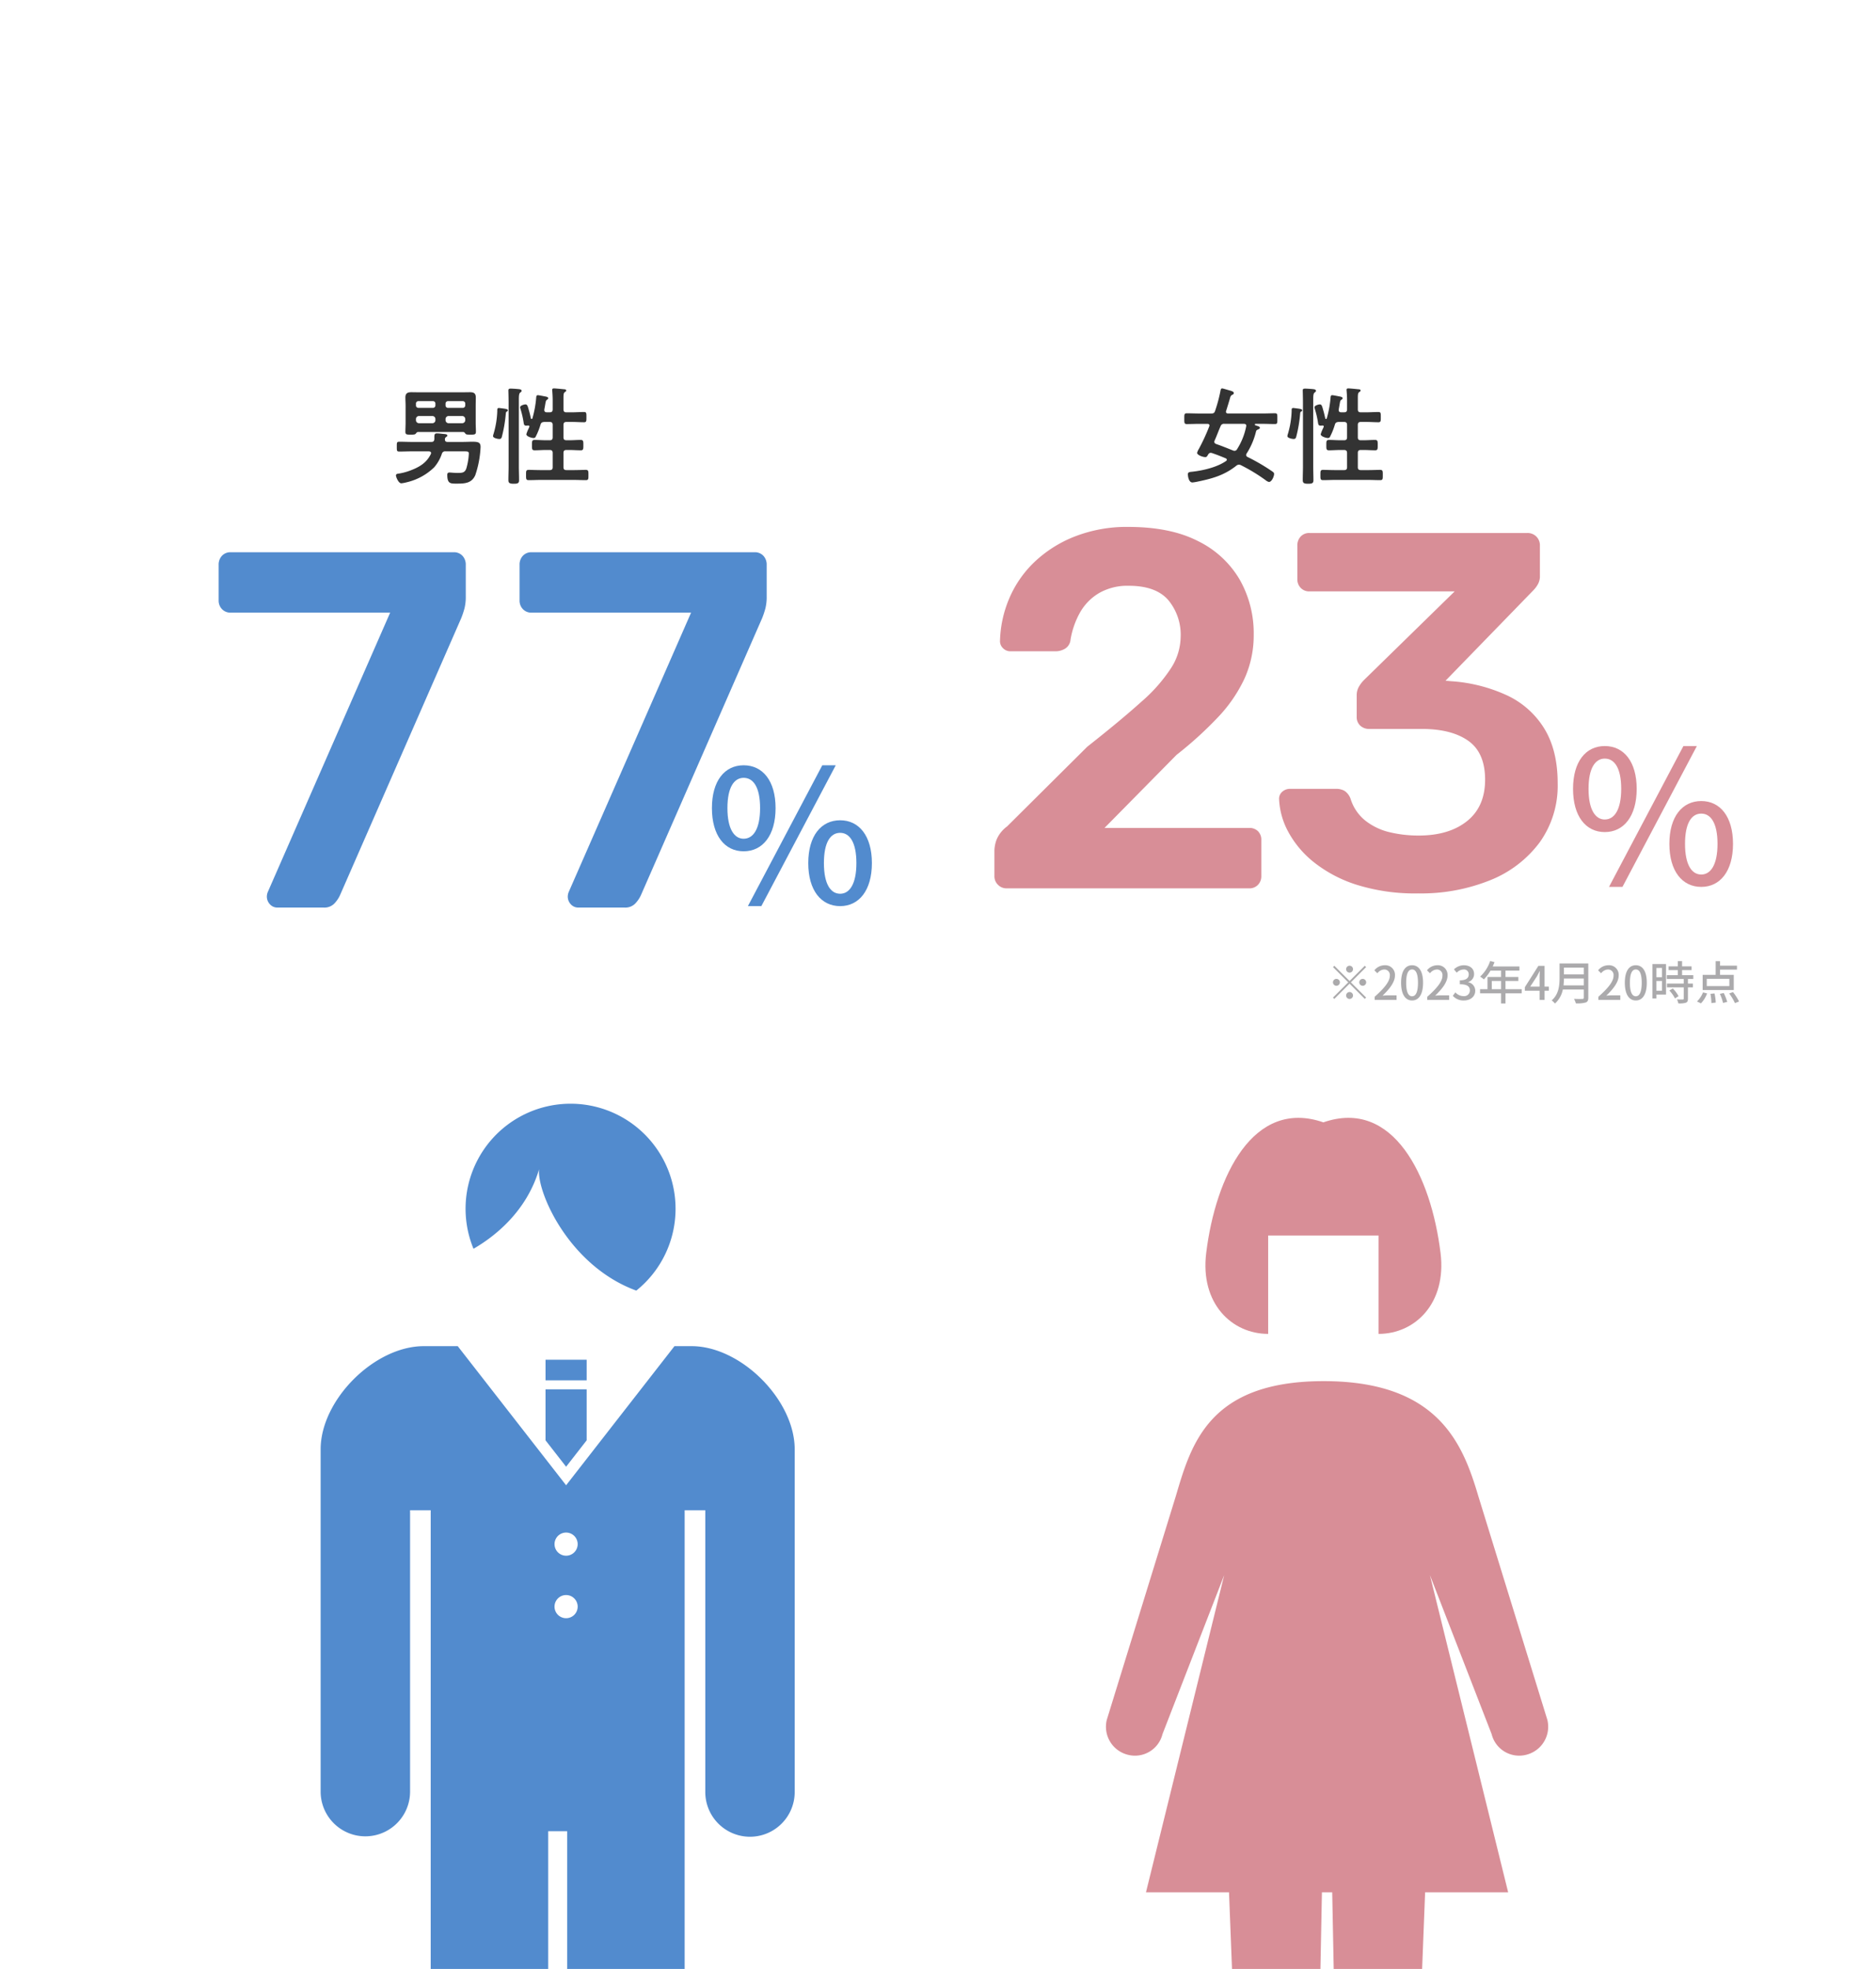 <svg xmlns="http://www.w3.org/2000/svg" xmlns:xlink="http://www.w3.org/1999/xlink" width="488" height="512" viewBox="0 0 488 512"><defs><clipPath id="a"><rect width="488" height="512" transform="translate(-3923 5926)" fill="#fff" stroke="#707070" stroke-width="1" opacity="0.85"/></clipPath><clipPath id="b"><rect width="155" height="240" transform="translate(0 0)" fill="#528bce" stroke="#707070" stroke-width="1"/></clipPath><clipPath id="c"><rect width="143" height="222" transform="translate(-0.123 -0.145)" fill="#d88e97" stroke="#707070" stroke-width="1"/></clipPath><clipPath id="d"><rect width="50.068" height="24.788" transform="translate(0 0)" fill="#333"/></clipPath><clipPath id="e"><rect width="51.636" height="24.788" transform="translate(0 0)" fill="#333"/></clipPath></defs><g transform="translate(3923 -5926)" clip-path="url(#a)"><g transform="translate(-3856 6198)" clip-path="url(#b)"><g transform="translate(16.407 15)"><path d="M70.127,27.309A27.312,27.312,0,1,0,17.565,37.727c5.241-3.028,13.75-9.472,17.064-20.688-.62,5.985,7.811,25.177,25.284,31.565a27.268,27.268,0,0,0,10.214-21.3" transform="translate(22.198)" fill="#528bce"/><rect width="10.698" height="5.35" transform="translate(58.502 66.581)" fill="#528bce"/><path d="M29.407,50.672l5.348-6.865V30.541h-10.7V43.807Z" transform="translate(34.445 43.729)" fill="#528bce"/><path d="M96.49,25.926H92.042L63.853,62.1,35.663,25.926H26.828C13.983,25.926,0,39.907,0,52.751v89.112a11.633,11.633,0,0,0,23.265,0V68.6H28.63V267.484a15.282,15.282,0,0,0,30.563,0V152.065h4.934V267.484a15.282,15.282,0,0,0,30.563,0V68.6h5.367v73.266a11.63,11.63,0,0,0,23.26,0V52.751c0-12.845-13.983-26.826-26.828-26.826M63.853,96.67a3.011,3.011,0,1,1,3.008-3.011,3.009,3.009,0,0,1-3.008,3.011m0-16.252a3.009,3.009,0,1,1,3.008-3.008,3.009,3.009,0,0,1-3.008,3.008" transform="translate(0 37.122)" fill="#528bce"/></g></g><g transform="translate(-3648.877 6216.146)" clip-path="url(#c)"><g transform="translate(13.565 0.533)"><path d="M131.138,35.707c-2.453-19.975-12.262-40.3-30.483-33.988C82.438-4.59,72.626,15.733,70.173,35.707c-1.609,13.1,6.658,21.022,16.12,21.022V31.148h28.726V56.729c9.461,0,17.726-7.925,16.12-21.022" transform="translate(-44.097 -0.548)" fill="#d88e97"/><path d="M116.7,165.56l1.408,72.058a9.971,9.971,0,1,0,19.943,0l2.816-72.058h21.6L142.121,83.087l16.051,41.344a7.378,7.378,0,0,0,9.022,5.365,7.512,7.512,0,0,0,5.468-9.086L154.714,62.564c-4-13.5-10.323-29.922-40.237-29.922S80.011,49.064,76.011,62.564L58.063,120.711a7.509,7.509,0,0,0,5.466,9.086,7.376,7.376,0,0,0,9.022-5.365L88.6,83.087,68.256,165.56h21.6l2.816,72.058a9.972,9.972,0,1,0,19.945,0l1.408-72.058Z" transform="translate(-57.843 35.824)" fill="#d88e97"/></g></g><path d="M-47.94-7.08a.907.907,0,0,0,.9-.9.907.907,0,0,0-.9-.9.907.907,0,0,0-.9.9A.907.907,0,0,0-47.94-7.08Zm0,2.172-3.96-3.96-.348.348,3.96,3.96L-52.26-.588l.348.348,3.972-3.972,3.96,3.96.348-.348-3.96-3.96,3.96-3.96-.348-.348Zm-2.52.348a.907.907,0,0,0-.9-.9.907.907,0,0,0-.9.9.907.907,0,0,0,.9.9A.907.907,0,0,0-50.46-4.56Zm5.04,0a.907.907,0,0,0,.9.9.907.907,0,0,0,.9-.9.907.907,0,0,0-.9-.9A.907.907,0,0,0-45.42-4.56Zm-2.52,2.52a.907.907,0,0,0-.9.9.907.907,0,0,0,.9.9.907.907,0,0,0,.9-.9A.907.907,0,0,0-47.94-2.04ZM-41.412,0h5.7V-1.176H-37.92c-.432,0-.984.036-1.44.084,1.872-1.788,3.228-3.552,3.228-5.256A2.5,2.5,0,0,0-38.8-9a3.429,3.429,0,0,0-2.688,1.32l.78.768a2.4,2.4,0,0,1,1.74-.984,1.434,1.434,0,0,1,1.5,1.62c0,1.452-1.344,3.168-3.948,5.472Zm9.732.156c1.728,0,2.856-1.536,2.856-4.608C-28.824-7.5-29.952-9-31.68-9s-2.856,1.488-2.856,4.548S-33.408.156-31.68.156Zm0-1.092c-.9,0-1.536-.96-1.536-3.516,0-2.532.636-3.456,1.536-3.456s1.536.924,1.536,3.456C-30.144-1.9-30.78-.936-31.68-.936ZM-27.732,0h5.7V-1.176H-24.24c-.432,0-.984.036-1.44.084,1.872-1.788,3.228-3.552,3.228-5.256A2.5,2.5,0,0,0-25.116-9,3.429,3.429,0,0,0-27.8-7.68l.78.768a2.4,2.4,0,0,1,1.74-.984,1.434,1.434,0,0,1,1.5,1.62c0,1.452-1.344,3.168-3.948,5.472ZM-18.2.156c1.62,0,2.952-.936,2.952-2.532a2.236,2.236,0,0,0-1.824-2.208v-.06A2.135,2.135,0,0,0-15.552-6.72c0-1.452-1.116-2.28-2.7-2.28a3.722,3.722,0,0,0-2.532,1.068l.72.864A2.572,2.572,0,0,1-18.3-7.9a1.227,1.227,0,0,1,1.356,1.272c0,.888-.576,1.548-2.316,1.548v1.02c1.992,0,2.616.636,2.616,1.608a1.485,1.485,0,0,1-1.68,1.476,2.854,2.854,0,0,1-2.088-.972l-.672.888A3.666,3.666,0,0,0-18.2.156Zm7.26-2.94V-4.908h2.412v2.124Zm7.776,0H-7.38V-4.908h3.348V-5.952H-7.38V-7.608h3.624v-1.08H-10.7c.156-.36.324-.756.468-1.128l-1.128-.3A9.709,9.709,0,0,1-13.98-6.048a8.874,8.874,0,0,1,.972.72,10.917,10.917,0,0,0,1.728-2.28h2.748v1.656H-12.06v3.168h-1.932V-1.7h5.46V.948H-7.38V-1.7h4.212Zm2.22-.66L.792-6.108c.252-.456.492-.912.708-1.368h.048c-.024.492-.06,1.236-.06,1.716v2.316ZM1.488,0h1.3V-2.376H3.9V-3.444H2.784v-5.4H1.176L-2.34-3.3v.924H1.488ZM7.716-3.768a15.631,15.631,0,0,0,.108-1.776h5.16v1.776Zm5.268-4.62v1.776H7.824V-8.388Zm1.176-1.08H6.684V-5.7c0,1.884-.18,4.236-2.052,5.844A4.234,4.234,0,0,1,5.484.96,6.628,6.628,0,0,0,7.536-2.688h5.448v2.1c0,.252-.1.348-.36.348-.288.012-1.248.024-2.184-.024A4.671,4.671,0,0,1,10.92.912,7.927,7.927,0,0,0,13.488.684c.48-.18.672-.528.672-1.248ZM16.788,0h5.7V-1.176H20.28c-.432,0-.984.036-1.44.084,1.872-1.788,3.228-3.552,3.228-5.256A2.5,2.5,0,0,0,19.4-9a3.429,3.429,0,0,0-2.688,1.32l.78.768a2.4,2.4,0,0,1,1.74-.984,1.434,1.434,0,0,1,1.5,1.62c0,1.452-1.344,3.168-3.948,5.472ZM26.52.156c1.728,0,2.856-1.536,2.856-4.608C29.376-7.5,28.248-9,26.52-9s-2.856,1.488-2.856,4.548S24.792.156,26.52.156Zm0-1.092c-.9,0-1.536-.96-1.536-3.516,0-2.532.636-3.456,1.536-3.456s1.536.924,1.536,3.456C28.056-1.9,27.42-.936,26.52-.936Zm6.8-7.368v2.412h-1.44V-8.3Zm-1.44,5.928V-4.908h1.44v2.532Zm2.5-6.936H30.852v8.94h1.032V-1.38h2.5Zm.864,6.876A8.9,8.9,0,0,1,36.7-.384l.948-.576a8.838,8.838,0,0,0-1.5-1.992Zm6.228-3V-6.42H38.556V-7.74h2.472v-.972H38.556V-10.08H37.44v1.368h-2.4v.972h2.4v1.32H34.584v.984h4.4v1.2H34.62v.984h4.368V-.324c0,.168-.06.216-.252.228s-.84,0-1.512-.024a4.155,4.155,0,0,1,.36,1.044,5.9,5.9,0,0,0,1.968-.18c.4-.168.528-.468.528-1.044V-3.252h1.284v-.984H40.08v-1.2Zm9.384,1.848h-5.88V-5.472h5.88ZM52-6.5H48.432V-7.86h4.4V-8.892h-4.4v-1.176h-1.14V-6.5H43.908v3.948H52ZM43.464.912a7.571,7.571,0,0,0,1.6-2.58L44-1.944A6.906,6.906,0,0,1,42.432.42Zm2.472-2.484A15.711,15.711,0,0,1,46.188.84L47.316.7A14.26,14.26,0,0,0,47-1.668Zm2.448.012A12.461,12.461,0,0,1,49.212.8L50.3.528a12.788,12.788,0,0,0-.912-2.316Zm2.424-.1a13.391,13.391,0,0,1,1.5,2.508L53.376.42A14.313,14.313,0,0,0,51.8-2.028Z" transform="translate(-3524 6186)" fill="#abaaac"/><g transform="translate(-4136 4292)"><g transform="translate(254 1694.167)"><path d="M-130.812,0a2.583,2.583,0,0,1-1.98-.858,2.913,2.913,0,0,1-.792-2.046,3.242,3.242,0,0,1,.264-1.188l31.812-72.6h-41.448a3,3,0,0,1-2.31-.924,3.178,3.178,0,0,1-.858-2.244V-89.1a3.353,3.353,0,0,1,.858-2.376,3,3,0,0,1,2.31-.924h57.948a3,3,0,0,1,2.31.924A3.353,3.353,0,0,1-81.84-89.1v8.184a12.4,12.4,0,0,1-.33,3.1,22.055,22.055,0,0,1-.858,2.574L-114.576-3.168a7.988,7.988,0,0,1-1.386,2.046A3.584,3.584,0,0,1-118.8,0Zm78.276,0a2.583,2.583,0,0,1-1.98-.858A2.913,2.913,0,0,1-55.308-2.9a3.243,3.243,0,0,1,.264-1.188l31.812-72.6H-64.68a3,3,0,0,1-2.31-.924,3.178,3.178,0,0,1-.858-2.244V-89.1a3.353,3.353,0,0,1,.858-2.376,3,3,0,0,1,2.31-.924H-6.732a3,3,0,0,1,2.31.924A3.353,3.353,0,0,1-3.564-89.1v8.184a12.4,12.4,0,0,1-.33,3.1,22.054,22.054,0,0,1-.858,2.574L-36.3-3.168a7.988,7.988,0,0,1-1.386,2.046A3.584,3.584,0,0,1-40.524,0Z" transform="translate(162 175.833)" fill="#528bce"/></g><g transform="translate(316 1735)"><g clip-path="url(#d)"><path d="M12.9,16.37A.855.855,0,0,0,11.94,17,10.48,10.48,0,0,1,9.959,20.5,15.17,15.17,0,0,1,2.833,24.4a9.387,9.387,0,0,1-1.43.276C.633,24.679,0,23,0,22.642c0-.33.275-.44.55-.467a14.752,14.752,0,0,0,3.109-.8c2.366-.88,4.292-1.981,5.42-4.32a.815.815,0,0,0,.055-.247c0-.331-.275-.413-.551-.44h-4.4c-1.1,0-2.229.055-3.329.055-.661,0-.633-.3-.633-1.266,0-1.018-.028-1.293.66-1.293,1.1,0,2.2.055,3.3.055H9.161c.55,0,.771-.165.826-.742v-.468c0-.66.054-1.018.66-1.018.633,0,1.293.11,1.926.165.275.028.8.055.8.412,0,.193-.165.248-.413.441a.646.646,0,0,0-.22.578c0,.467.247.632.688.632h3.631c1.155,0,2.091-.055,2.806-.055,1.623,0,2.146.22,2.146,1.376a26.308,26.308,0,0,1-1.375,7.317c-.936,2.12-2.752,2.2-4.787,2.2-1.623,0-2.5.083-2.5-2.284,0-.413.165-.6.578-.6.44,0,1.238.11,2.118.11,1.293,0,1.871-.11,2.256-1.155A16.624,16.624,0,0,0,18.956,17c0-.633-.248-.633-1.6-.633ZM5.722,11.335c-.275.027-.385.192-.577.44-.193.22-.523.248-1.293.248-1.1,0-1.4-.028-1.4-.77,0-.578.055-1.652.055-2.312V4.54c0-.716-.055-1.458-.055-2.174,0-1.072.523-1.375,1.541-1.375.8,0,1.6.027,2.421.027H16.837c.8,0,1.6-.027,2.393-.027,1.019,0,1.541.274,1.541,1.375,0,.716-.027,1.431-.027,2.174v4.4c0,.771.055,1.541.055,2.312,0,.742-.33.77-1.4.77-1.018,0-1.155-.055-1.32-.248-.165-.22-.275-.413-.578-.44ZM5.2,4.4a.635.635,0,0,0,.66.66H9.6a.635.635,0,0,0,.66-.66v-.44A.635.635,0,0,0,9.6,3.3H5.86a.635.635,0,0,0-.66.66ZM5.97,7.18a.787.787,0,0,0-.77.771v.33a.786.786,0,0,0,.77.771H9.491a.788.788,0,0,0,.771-.771v-.33a.789.789,0,0,0-.771-.771ZM17.36,5.062a.635.635,0,0,0,.66-.66v-.44a.635.635,0,0,0-.66-.66h-3.8a.635.635,0,0,0-.66.66V4.4a.635.635,0,0,0,.66.66Zm.66,2.889a.789.789,0,0,0-.771-.771H13.673a.789.789,0,0,0-.77.771v.33a.788.788,0,0,0,.77.771h3.576a.788.788,0,0,0,.771-.771Z" fill="#333"/><path d="M28.884,6c-.275.138-.275.192-.33.77a35.495,35.495,0,0,1-.963,5.64c-.11.44-.193.743-.715.743-.413,0-1.624-.248-1.624-.743a2.4,2.4,0,0,1,.138-.6,23.314,23.314,0,0,0,.963-5.833V5.64c0-.3.055-.55.413-.55.137,0,1.155.137,1.375.165.055,0,.11.027.166.027.3.056.8.11.8.44,0,.138-.137.221-.22.276M29.3,3.769c0-1.347-.055-2.971-.055-3.246,0-.44.275-.468.632-.468.468,0,1.6.082,2.091.138.248.027.716.082.716.44,0,.22-.221.358-.386.467-.3.276-.33.881-.33,1.9v17.2c0,1.237.055,2.476.055,3.714,0,.742-.385.88-1.375.88-1.21,0-1.4-.275-1.4-.99,0-1.21.055-2.394.055-3.6ZM40.769,16.782c0-.522-.22-.77-.77-.77h-.991c-.99,0-1.953.083-2.944.083-.714,0-.687-.385-.687-1.348s-.027-1.349.715-1.349c.963,0,1.926.083,2.916.083H40c.55,0,.77-.22.77-.77V9.492c0-.522-.22-.771-.77-.771H38.568c-.55.055-.8.165-.963.688a17.845,17.845,0,0,1-1.238,3.109.562.562,0,0,1-.55.385c-.467,0-1.9-.385-1.9-.99a9.421,9.421,0,0,1,.578-1.458,2.305,2.305,0,0,0,.22-.551c0-.192-.165-.274-.385-.247-.138,0-.276.027-.413.027-.523,0-.606-.219-.688-.687a24.2,24.2,0,0,0-.853-3.715,1.693,1.693,0,0,1-.083-.357c0-.523,1.183-.771,1.376-.771.495,0,.6.44.881,1.431.219.716.384,1.458.55,2.2a.2.2,0,0,0,.192.165c.083,0,.138-.055.193-.138a27.1,27.1,0,0,0,.99-5.364c.028-.3.028-.688.44-.688.248,0,1.569.275,1.9.331.247.054.8.136.8.466,0,.166-.138.276-.276.359-.33.219-.357.385-.5,1.182-.055.358-.137.8-.247,1.4v.165c0,.385.275.55.632.55H40c.55,0,.77-.22.77-.77V3.082c0-.825-.055-1.761-.11-2.421,0-.083-.027-.193-.027-.275,0-.331.22-.386.495-.386.357,0,2.091.166,2.531.22.22,0,.632.028.632.331,0,.192-.137.247-.385.44-.3.192-.33.633-.33,1.6V5.448c0,.55.22.77.771.77h1.485c1.046,0,2.063-.082,3.082-.082.66,0,.632.33.632,1.347,0,.963.028,1.32-.632,1.32-1.019,0-2.036-.082-3.082-.082H44.346c-.551,0-.771.249-.771.771v3.219c0,.55.22.77.771.77h.77c.99,0,1.953-.083,2.916-.083.743,0,.716.386.716,1.349,0,.934.027,1.348-.661,1.348-.99,0-1.981-.083-2.971-.083h-.77c-.551,0-.771.22-.771.77V20.5c0,.522.22.742.771.742h2.008c1.018,0,2.036-.055,3.026-.055.716,0,.688.358.688,1.348s.028,1.321-.688,1.321c-1.018,0-2.008-.055-3.026-.055h-8.8c-1.018,0-2.008.055-3.026.055-.715,0-.688-.358-.688-1.348s-.027-1.321.688-1.321c1.018,0,2.008.055,3.026.055H40c.55,0,.77-.22.77-.742Z" fill="#333"/></g></g><path d="M-12.552-13.632c4.944,0,8.3-4.128,8.3-11.232S-7.608-36-12.552-36s-8.256,4.032-8.256,11.136S-17.5-13.632-12.552-13.632Zm0-3.264c-2.448,0-4.224-2.544-4.224-7.968,0-5.472,1.776-7.872,4.224-7.872,2.5,0,4.272,2.4,4.272,7.872C-8.28-19.44-10.056-16.9-12.552-16.9Zm1.1,17.52h3.5L11.4-36H7.9Zm24,0c4.9,0,8.256-4.08,8.256-11.184S17.448-21.7,12.552-21.7c-4.944,0-8.3,4.032-8.3,11.136S7.608.624,12.552.624Zm0-3.216c-2.5,0-4.224-2.544-4.224-7.968,0-5.472,1.728-7.872,4.224-7.872,2.448,0,4.224,2.4,4.224,7.872C16.776-5.136,15-2.592,12.552-2.592Z" transform="translate(419 1869)" fill="#528bce"/></g><g transform="translate(-4142 4292)"><g transform="translate(467.926 1660.167)"><path d="M-149.16,0A3.055,3.055,0,0,1-151.4-.924a3.055,3.055,0,0,1-.924-2.244V-9.9a8.613,8.613,0,0,1,.594-2.838,8.205,8.205,0,0,1,2.706-3.366l20.856-20.724q8.712-6.864,14.058-11.682a41.664,41.664,0,0,0,7.788-8.844,15.314,15.314,0,0,0,2.442-7.986,14.1,14.1,0,0,0-3.234-9.636q-3.234-3.7-10.23-3.7a14.809,14.809,0,0,0-7.788,1.914,13.706,13.706,0,0,0-4.95,5.082,21.654,21.654,0,0,0-2.442,7A3.048,3.048,0,0,1-133.98-62.3a4.855,4.855,0,0,1-2.376.66H-148.1a2.686,2.686,0,0,1-1.98-.792,2.533,2.533,0,0,1-.792-1.848A30.051,30.051,0,0,1-148.5-75.306a28.487,28.487,0,0,1,6.534-9.5,32.222,32.222,0,0,1,10.494-6.666,37.052,37.052,0,0,1,13.992-2.508q10.956,0,18.15,3.7A25.51,25.51,0,0,1-88.506-80.256,28.16,28.16,0,0,1-84.876-66a27.208,27.208,0,0,1-2.376,11.418A37.764,37.764,0,0,1-94.116-44.55a97.435,97.435,0,0,1-10.824,9.834l-18.744,19.008h37.62a3.122,3.122,0,0,1,2.31.858,3.122,3.122,0,0,1,.858,2.31v9.372a3.178,3.178,0,0,1-.858,2.244A3,3,0,0,1-86.064,0ZM-42.108,1.32A50.684,50.684,0,0,1-58.08-.924,34.69,34.69,0,0,1-69.234-6.8a25.835,25.835,0,0,1-6.666-7.92,19.6,19.6,0,0,1-2.376-8.514,2.384,2.384,0,0,1,.858-1.914,3.065,3.065,0,0,1,2.046-.726h11.88a4.456,4.456,0,0,1,2.244.528,4.164,4.164,0,0,1,1.584,2.112,11.68,11.68,0,0,0,3.894,5.676,16.221,16.221,0,0,0,6.27,2.97,32.054,32.054,0,0,0,7.524.858q7.92,0,12.606-3.762t4.686-10.758q0-7-4.356-10.1t-12.144-3.1h-13.6a3.353,3.353,0,0,1-2.376-.858,3,3,0,0,1-.924-2.31V-50.16a4.4,4.4,0,0,1,.594-2.31,8.521,8.521,0,0,1,1.254-1.65L-32.6-77.22H-70.356a3,3,0,0,1-2.31-.924,3.178,3.178,0,0,1-.858-2.244V-89.1a3.353,3.353,0,0,1,.858-2.376,3,3,0,0,1,2.31-.924h56.628a3.216,3.216,0,0,1,2.376.924,3.216,3.216,0,0,1,.924,2.376v7.92a4.181,4.181,0,0,1-.528,2.112,7.45,7.45,0,0,1-1.188,1.584l-22.836,23.5,1.584.132a41.045,41.045,0,0,1,14.322,3.63A22.5,22.5,0,0,1-9.306-41.58q3.5,5.676,3.5,14.256a25.321,25.321,0,0,1-4.686,15.378,29.79,29.79,0,0,1-12.87,9.834A48.111,48.111,0,0,1-42.108,1.32Z" transform="translate(162.074 204.833)" fill="#d88e97"/></g><g transform="translate(527.068 1735)"><g clip-path="url(#e)"><path d="M16.095,17.333c0,.275.192.412.412.523a50.966,50.966,0,0,1,6.273,3.659c.33.247.578.357.578.715,0,.688-.633,2.091-1.321,2.091a1.8,1.8,0,0,1-.825-.413,45.337,45.337,0,0,0-6.52-3.962,1.018,1.018,0,0,0-.5-.11,1,1,0,0,0-.633.248c-3.136,2.5-6.245,3.357-10.1,4.154a12.5,12.5,0,0,1-1.348.22C1.211,24.458.936,23,.936,22.313c0-.578.467-.578,1.238-.66,2.806-.331,6.355-1.156,8.694-2.78a.383.383,0,0,0,.192-.33.387.387,0,0,0-.275-.357c-1.183-.5-2.366-.963-3.577-1.375a1.3,1.3,0,0,0-.33-.056c-.358,0-.523.192-.715.5-.192.358-.33.606-.688.606-.715,0-2.145-.55-2.145-1.1a3.555,3.555,0,0,1,.439-.99A51.77,51.77,0,0,0,6.493,9.877a.659.659,0,0,0,.055-.22c0-.33-.247-.44-.523-.44H3.907c-1.1,0-2.173.055-3.246.055-.688,0-.661-.358-.661-1.4,0-1.073-.027-1.4.661-1.4,1.073,0,2.146.055,3.246.055H7.016c.55,0,.8-.11.99-.66A38.537,38.537,0,0,0,9.41.633C9.464.359,9.519,0,9.85,0c.192,0,1.43.386,1.733.468.66.193,1.293.33,1.293.743,0,.276-.22.385-.441.468a1.051,1.051,0,0,0-.5.715c-.33,1.156-.687,2.284-1.045,3.439a.528.528,0,0,0-.055.22c0,.358.275.468.578.468h8.913c1.073,0,2.174-.055,3.247-.055.688,0,.632.33.632,1.4s.056,1.4-.632,1.4c-1.073,0-2.174-.055-3.247-.055h-1.76c-.11,0-.22.055-.22.165,0,.192.165.22.77.413.22.055.55.22.55.468,0,.22-.3.33-.44.412-.523.192-.5.3-.66.908a18.858,18.858,0,0,1-2.339,5.337.747.747,0,0,0-.137.413m-5.64-8.116a.917.917,0,0,0-1.018.633c-.55,1.238-.991,2.5-1.541,3.714a.731.731,0,0,0-.082.33c0,.358.275.468.495.578,1.458.495,2.916,1.1,4.374,1.678a.975.975,0,0,0,.385.083.734.734,0,0,0,.66-.413A17.237,17.237,0,0,0,16.095,9.9c0-.054.027-.136.027-.192,0-.357-.275-.495-.6-.495Z" fill="#333"/><path d="M30.452,6c-.275.138-.275.192-.33.77a35.495,35.495,0,0,1-.963,5.64c-.11.44-.193.743-.715.743-.413,0-1.624-.248-1.624-.743a2.4,2.4,0,0,1,.138-.6,23.314,23.314,0,0,0,.963-5.833V5.64c0-.3.055-.55.413-.55.137,0,1.155.137,1.375.165.055,0,.11.027.166.027.3.056.8.11.8.44,0,.138-.137.221-.22.276m.413-2.229c0-1.347-.055-2.971-.055-3.246,0-.44.275-.468.632-.468.468,0,1.6.082,2.091.138.248.027.716.082.716.44,0,.22-.221.358-.386.467-.3.276-.33.881-.33,1.9v17.2c0,1.237.055,2.476.055,3.714,0,.742-.385.88-1.375.88-1.21,0-1.4-.275-1.4-.99,0-1.21.055-2.394.055-3.6ZM42.337,16.782c0-.522-.22-.77-.77-.77h-.991c-.99,0-1.953.083-2.944.083-.714,0-.687-.385-.687-1.348s-.027-1.349.715-1.349c.963,0,1.926.083,2.916.083h.991c.55,0,.77-.22.77-.77V9.492c0-.522-.22-.771-.77-.771H40.136c-.55.055-.8.165-.963.688a17.845,17.845,0,0,1-1.238,3.109.562.562,0,0,1-.55.385c-.467,0-1.9-.385-1.9-.99a9.422,9.422,0,0,1,.578-1.458,2.305,2.305,0,0,0,.22-.551c0-.192-.165-.274-.385-.247-.138,0-.276.027-.413.027-.523,0-.606-.219-.688-.687a24.2,24.2,0,0,0-.853-3.715,1.693,1.693,0,0,1-.083-.357c0-.523,1.183-.771,1.376-.771.5,0,.605.44.881,1.431.219.716.384,1.458.55,2.2a.2.2,0,0,0,.192.165c.083,0,.138-.055.193-.138a27.1,27.1,0,0,0,.99-5.364c.028-.3.028-.688.44-.688.248,0,1.569.275,1.9.331.247.054.8.136.8.466,0,.166-.138.276-.276.359-.33.219-.357.385-.495,1.182-.054.358-.137.8-.247,1.4v.165c0,.385.275.55.632.55h.771c.55,0,.77-.22.77-.77V3.082c0-.825-.055-1.761-.11-2.421,0-.083-.027-.193-.027-.275,0-.331.22-.386.495-.386.357,0,2.091.166,2.531.22.22,0,.632.028.632.331,0,.192-.137.247-.385.44-.3.192-.33.633-.33,1.6V5.448c0,.55.22.77.771.77H47.4c1.046,0,2.063-.082,3.082-.082.66,0,.632.33.632,1.347,0,.963.028,1.32-.632,1.32-1.019,0-2.036-.082-3.082-.082H45.914c-.551,0-.771.249-.771.771v3.219c0,.55.22.77.771.77h.77c.99,0,1.953-.083,2.916-.083.743,0,.716.386.716,1.349,0,.934.027,1.348-.661,1.348-.99,0-1.981-.083-2.971-.083h-.77c-.551,0-.771.22-.771.77V20.5c0,.522.22.742.771.742h2.008c1.018,0,2.036-.055,3.026-.055.716,0,.688.358.688,1.348s.028,1.321-.688,1.321c-1.018,0-2.008-.055-3.026-.055h-8.8c-1.018,0-2.008.055-3.026.055-.715,0-.688-.358-.688-1.348s-.027-1.321.688-1.321c1.018,0,2.008.055,3.026.055h2.449c.55,0,.77-.22.77-.742Z" fill="#333"/></g></g><path d="M-12.552-13.632c4.944,0,8.3-4.128,8.3-11.232S-7.608-36-12.552-36s-8.256,4.032-8.256,11.136S-17.5-13.632-12.552-13.632Zm0-3.264c-2.448,0-4.224-2.544-4.224-7.968,0-5.472,1.776-7.872,4.224-7.872,2.5,0,4.272,2.4,4.272,7.872C-8.28-19.44-10.056-16.9-12.552-16.9Zm1.1,17.52h3.5L11.4-36H7.9Zm24,0c4.9,0,8.256-4.08,8.256-11.184S17.448-21.7,12.552-21.7c-4.944,0-8.3,4.032-8.3,11.136S7.608.624,12.552.624Zm0-3.216c-2.5,0-4.224-2.544-4.224-7.968,0-5.472,1.728-7.872,4.224-7.872,2.448,0,4.224,2.4,4.224,7.872C16.776-5.136,15-2.592,12.552-2.592Z" transform="translate(649 1864)" fill="#d88e97"/></g></g></svg>